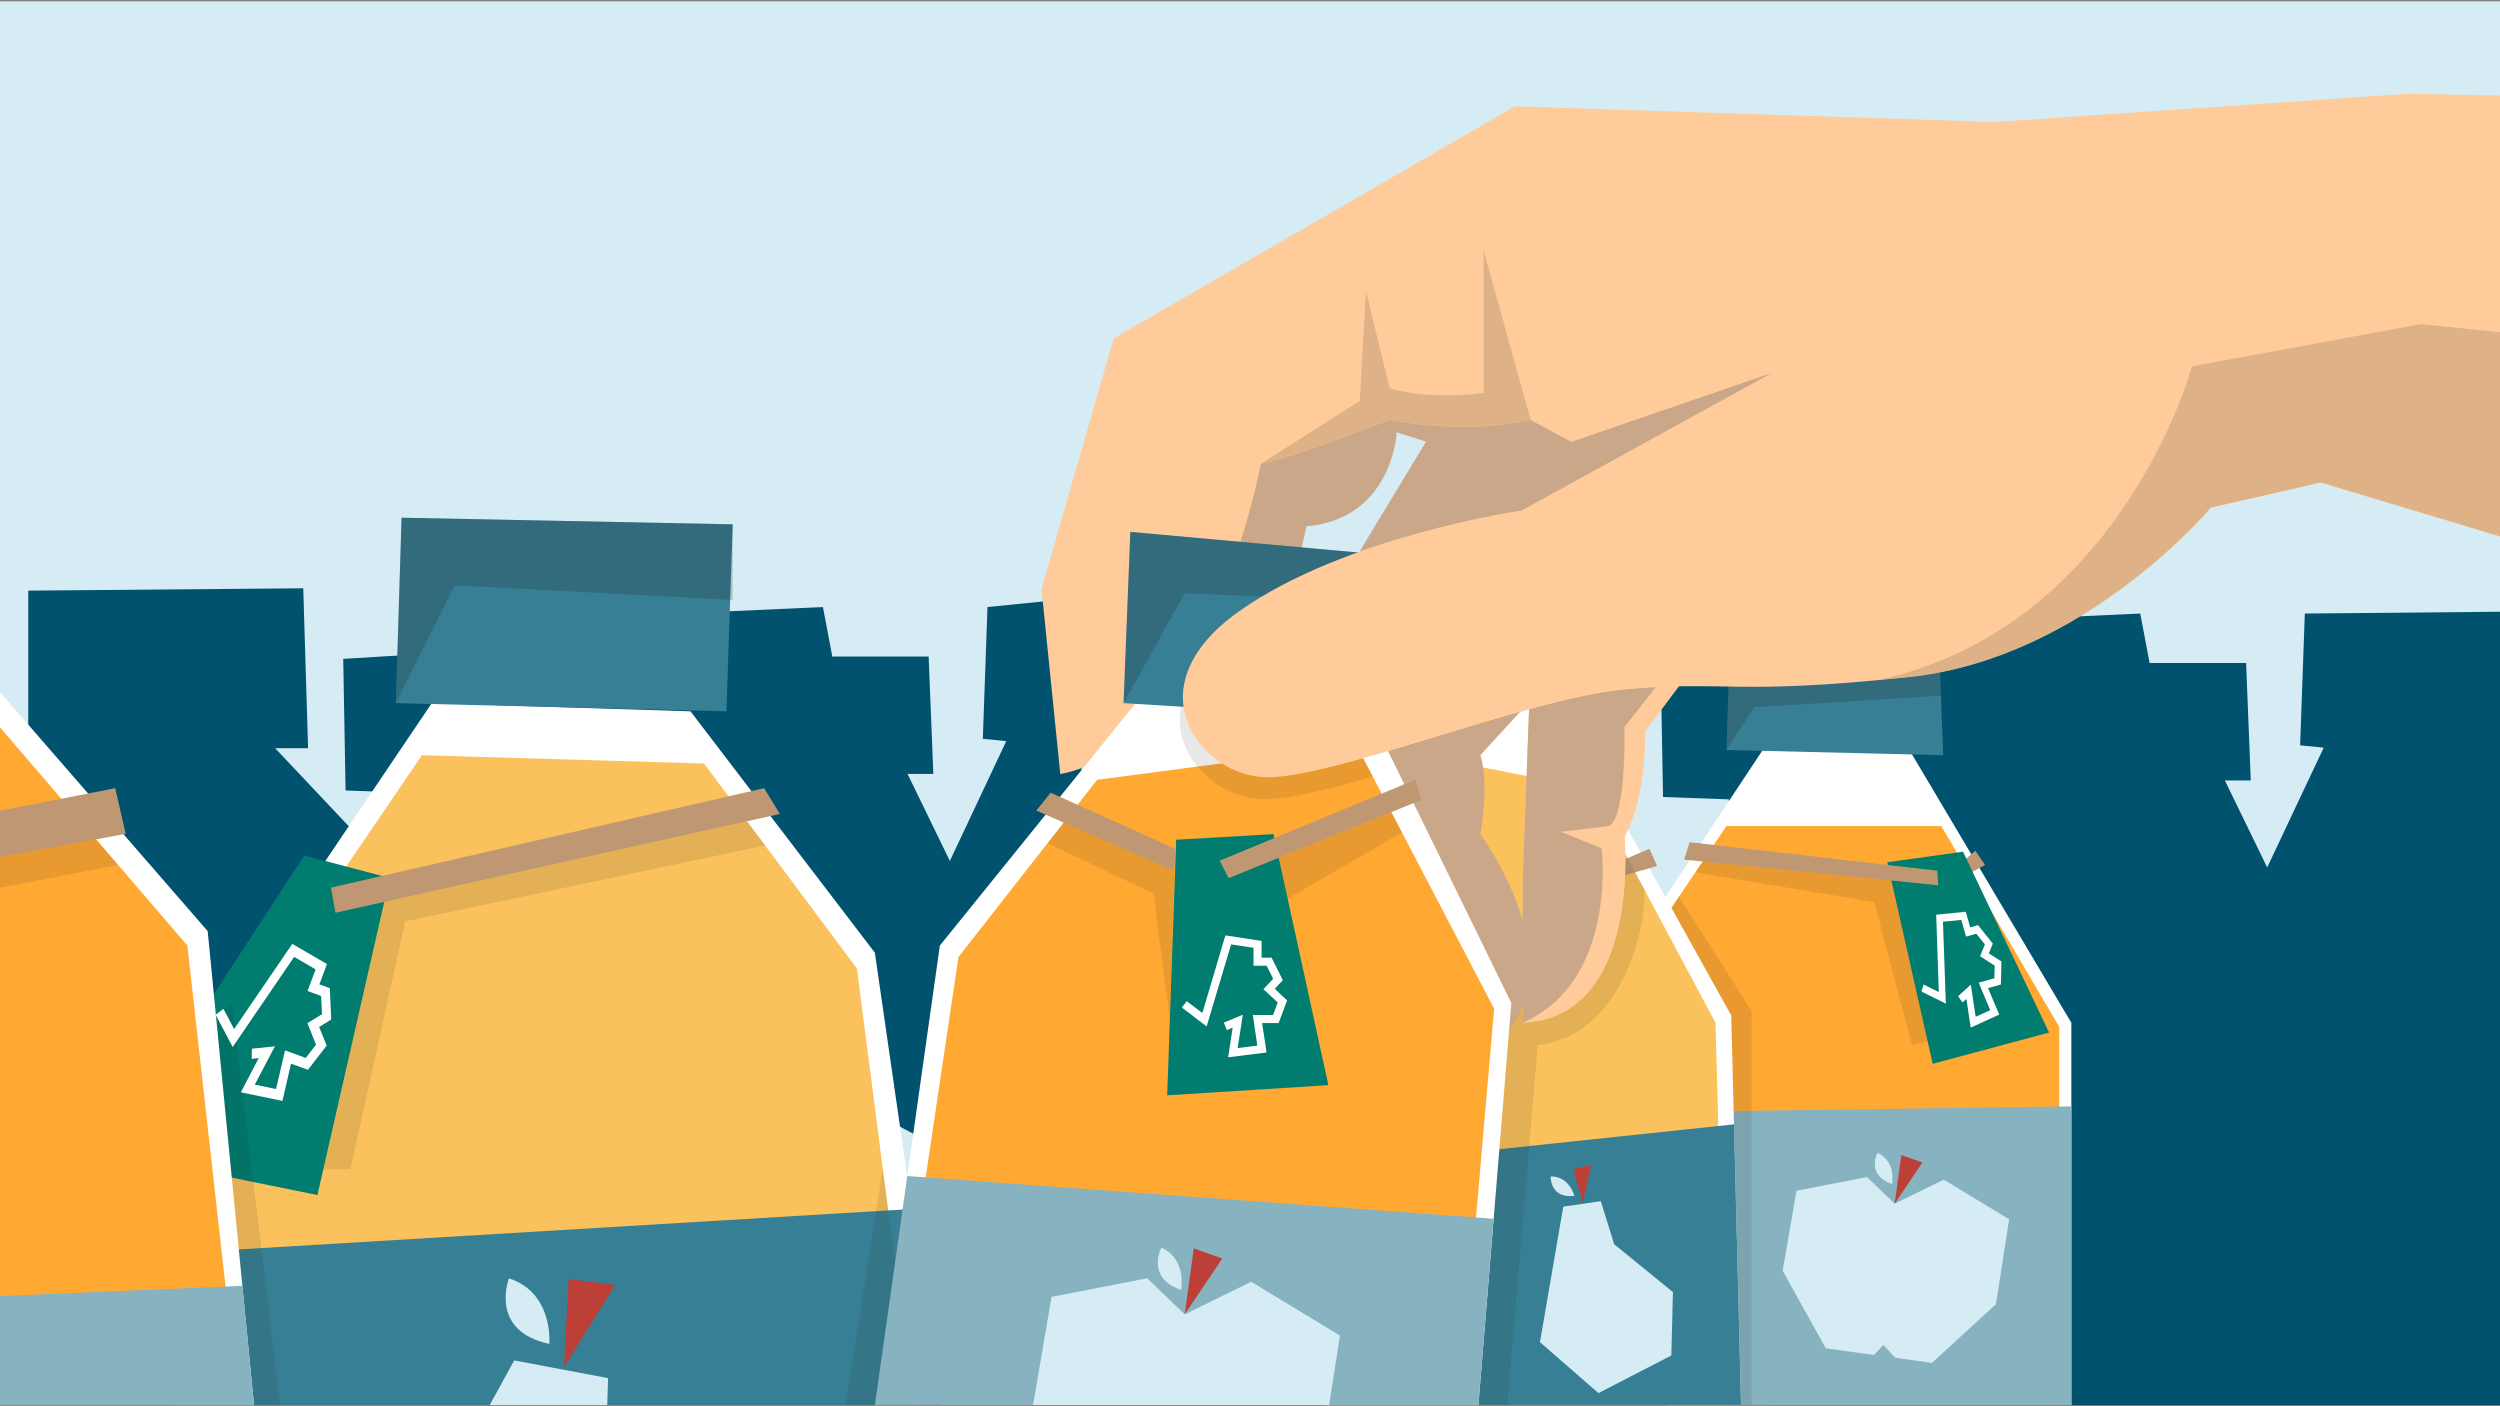 <?xml version="1.0" encoding="utf-8" standalone="no"?>
<!-- Generator: Adobe Illustrator 27.3.1, SVG Export Plug-In . SVG Version: 6.00 Build 0)  --><svg xmlns="http://www.w3.org/2000/svg" xmlns:xlink="http://www.w3.org/1999/xlink" style="enable-background:new 0 0 1920 1080;" version="1.1" viewBox="0 0 1920 1080" x="0px" xml:space="preserve" y="0px">
<rect x="0" y="0" width="1920" height="1080" fill="#808080" stroke="none"/>
<style type="text/css">
	.st0{clip-path:url(#SVGID_00000074423417026844366190000014790231718066785180_);fill:#D5ECF4;}
	.st1{clip-path:url(#SVGID_00000074423417026844366190000014790231718066785180_);}
	.st2{fill:#003E53;}
	.st3{fill:#00526E;}
	.st4{fill:#FFFFFF;}
	.st5{fill:#FFA933;}
	.st6{fill:#87B2BF;}
	.st7{opacity:0.1;fill:#1D1D1B;}
	.st8{fill:#377F95;}
	.st9{opacity:0.2;fill:#1D1D1B;}
	.st10{fill:#BF9873;}
	.st11{fill:#D5ECF4;}
	.st12{fill:#BC3F38;}
	.st13{fill:#007D6F;}
	.st14{clip-path:url(#SVGID_00000074423417026844366190000014790231718066785180_);fill:#C9A788;enable-background:new    ;}
	.st15{fill:#FAC15C;}
	.st16{fill:#FFCB9A;}
	.st17{fill:#C9A788;enable-background:new    ;}
	
		.st18{opacity:0.5;clip-path:url(#SVGID_00000074423417026844366190000014790231718066785180_);fill:#BF9873;enable-background:new    ;}
	.st19{opacity:0.1;clip-path:url(#SVGID_00000074423417026844366190000014790231718066785180_);fill:#1D1D1B;}
	.st20{clip-path:url(#SVGID_00000074423417026844366190000014790231718066785180_);fill:#FFFFFF;}
	.st21{clip-path:url(#SVGID_00000074423417026844366190000014790231718066785180_);fill:#377F95;}
	.st22{opacity:0.2;clip-path:url(#SVGID_00000074423417026844366190000014790231718066785180_);fill:#1D1D1B;}
	.st23{clip-path:url(#SVGID_00000074423417026844366190000014790231718066785180_);fill:#FFA933;}
	.st24{clip-path:url(#SVGID_00000074423417026844366190000014790231718066785180_);fill:#FAC15C;}
	.st25{clip-path:url(#SVGID_00000074423417026844366190000014790231718066785180_);fill:#007D6F;}
	.st26{clip-path:url(#SVGID_00000074423417026844366190000014790231718066785180_);fill:#87B2BF;}
	.st27{clip-path:url(#SVGID_00000074423417026844366190000014790231718066785180_);fill:#BF9873;}
	.st28{clip-path:url(#SVGID_00000074423417026844366190000014790231718066785180_);fill:#FFCB9A;}
</style>
<g id="achtergrond">
</g>
<g id="Laag_1">
</g>
<g id="Laag_3">
	<g>
		<defs>
			<rect height="1078.1" id="SVGID_1_" width="1920" y="1"/>
		</defs>
		<clipPath id="SVGID_00000175292810475512494850000016474942820477813932_">
			<use style="overflow:visible;" xlink:href="#SVGID_1_"/>
		</clipPath>
		
			<rect height="1077.5" style="clip-path:url(#SVGID_00000175292810475512494850000016474942820477813932_);fill:#D5ECF4;" width="3181.2" x="-512.9" y="1"/>
		<g style="clip-path:url(#SVGID_00000175292810475512494850000016474942820477813932_);">
			<polygon class="st2" points="2225.9,565.5 2147.5,570.2 2149.9,703.3 2216.4,705.7 2444.6,1096.9 2717.4,1096.2 2893.8,736.6      2893.8,508.4 2798.7,517.9 2794,651 2817.7,653.4 2760.7,774.6 2717.9,686.7 2744.1,686.7 2739.3,567.9 2641.9,567.9      2632.3,517.9 2316.2,532.2    "/>
			<path class="st3" d="M2520.6,1085V706.4c0,0-37.9-23.2-41.5-65.8s0-46.2,0-46.2l-13.2-5.6v-33.7l-170.9-53l-77,109.1l70.6,425.3     l15.2,58.6L2520.6,1085z"/>
			<polygon class="st2" points="2121.6,522.2 2065.6,841.2 2058.4,1085 2340.1,1084.4 2340.1,859.7 2293.1,534.3 2316.6,534.3      2323.8,460.8 2096.3,474.2 2099.9,522.2    "/>
			<polygon class="st3" points="270.9,637.8 211.3,574.6 236.6,574.6 232.9,451.8 21.7,453.6 21.7,572.8 112,829.2 305.2,802.1         "/>
			<polygon class="st2" points="-265.4,399.4 -487.5,395.8 -496.5,533 -469.4,538.5 -550.7,663 -516.4,1087.4 -424.3,1087.4      -160.7,534.9    "/>
			<polygon class="st3" points="323.2,502.4 263.6,506 265.4,607.1 316,608.9 404.5,711.8 738.5,890.6 830.6,632.4 830.6,459      758.4,466.2 754.8,567.4 772.8,569.2 729.5,661.2 697,594.4 716.8,594.4 713.2,504.2 639.2,504.2 632,466.2 391.8,477.1    "/>
			<polygon class="st3" points="1335,507.4 1275.4,511 1277.2,612.1 1327.7,613.9 1368.7,1215.2 1937.5,1179.2 1921.5,620.2      1921.5,469.8 1770.1,471.2 1766.5,572.4 1784.6,574.2 1741.2,666.2 1708.7,599.4 1728.6,599.4 1725,509.2 1650.9,509.2      1643.7,471.2 1403.6,482.1    "/>
		</g>
		<g style="clip-path:url(#SVGID_00000175292810475512494850000016474942820477813932_);">
			<polygon class="st4" points="1260.3,717.2 1356,572.6 1464.4,572.6 1590.8,785.5 1590.8,1284.2 1289.5,1240.8    "/>
			<polygon class="st5" points="1490.9,634.4 1325.9,634.4 1268.2,720.2 1289.5,1085 1581.5,1085 1581.5,788.6    "/>
			<polygon class="st6" points="1590.8,849.7 1590.8,1102.1 1281.3,1094.7 1267.9,854.1    "/>
			<polyline class="st7" points="1289.5,688.6 1345.2,776.6 1345.2,1092.8 1325.7,1085 1317.3,775 1283.6,697.3 1289.5,688.6    "/>
			<polygon class="st8" points="1489.6,507.8 1492.4,580 1338.8,576.3 1325.9,576 1328.7,493.9    "/>
			<polygon class="st9" points="1325.9,576 1328.5,500.2 1365.6,497.1 1489.6,507.8 1490.6,534.3 1347.2,543.1    "/>
			<polygon class="st10" points="1517.1,653.4 1524.5,664.3 1505.3,674.7 1501.1,667.1    "/>
			<g>
				<g>
					<polygon class="st11" points="1455.1,924.4 1492.8,906 1543,936.4 1532.9,1001.6 1483.7,1046.7 1455.6,1042.8 1446.4,1033        1439.2,1040.6 1402.2,1035.5 1369.1,976 1379.7,914.5 1433.8,904      "/>
					<polygon class="st12" points="1455.1,924.4 1476.4,892.8 1460.2,887.1      "/>
				</g>
				<g>
					<path class="st11" d="M1453.1,909.3c0,0,3.5-17.3-11.2-23.9C1441.9,885.4,1432.8,902.5,1453.1,909.3z"/>
				</g>
			</g>
			<polygon class="st13" points="1573.7,793 1484.3,817 1449.4,662.2 1507.6,654.1    "/>
			<polygon class="st10" points="1297.6,646.8 1487.9,668.7 1488.5,679.9 1293.4,660.2    "/>
			<g>
				<polygon class="st4" points="1513.5,789.2 1510.2,767.2 1507.2,769.9 1503.8,765.1 1513.6,756.2 1517.3,780.9 1528.5,775.8       1519.6,754.7 1531.7,751.3 1531.9,741.6 1520.7,734.4 1524.4,725.3 1517.8,717.1 1509.9,719.3 1506.3,706.5 1492.2,707.9       1494.4,770.8 1475.7,761.5 1477.3,756.1 1489,761.9 1487,702.5 1509.7,700.2 1513.1,712.2 1519.1,710.5 1530.5,724.7       1527.4,732.2 1537.1,738.4 1536.7,756.1 1526.8,758.9 1535.4,779.2     "/>
			</g>
		</g>
		
			<path d="    M958.3,312l-19.6,112.3l59.4,4l5.2-24.1c66.2-5.6,69.4-72.2,69.4-72.2l22.5,7.2l-60.2,99.5l119.6-36.9l60.2-16.9l98.7-53    l73.8-57.8h-93.9l-73,43.3l-72.9-12.6l-102.8-4.3L958.3,312z" style="clip-path:url(#SVGID_00000175292810475512494850000016474942820477813932_);fill:#C9A788;enable-background:new    ;"/>
		<g style="clip-path:url(#SVGID_00000175292810475512494850000016474942820477813932_);">
			<path class="st4" d="M1235.7,611.1l93.9,168.8l15.6,621.1c0,0-80,42.1-267.5,32.5s9.3-648,9.3-648l-15-142.9l62.6-108.3l110.7,12     L1235.7,611.1z"/>
			<polygon class="st15" points="1325.9,1095.2 1013.9,1147 1020.2,871.3 1091.2,580 1221.4,605.6 1248.3,655.9 1248.3,656      1257.4,672.9 1317.5,785.5    "/>
			<polygon class="st8" points="1331.7,863.5 1087,889.4 1099.6,1079 1337.1,1079    "/>
			<g>
				<polygon class="st11" points="1239.7,955.6 1229.4,922.5 1200.6,926.7 1182.7,1030.8 1227.6,1069.9 1283.6,1041 1284.8,992.3           "/>
				<polygon class="st12" points="1215.6,923.7 1222.2,894.8 1208.2,897.8     "/>
				<g>
					<path class="st11" d="M1209.1,918.4c0,0-3.8-15.2-18.2-14.9C1190.9,903.5,1190.2,920.7,1209.1,918.4z"/>
				</g>
			</g>
			<polygon class="st10" points="1266.8,651.8 1272.6,665.1 1242.1,673.9 1240.5,663.1    "/>
			<path class="st7" d="M1262.9,683.2c1.7,28.4-16.8,111.9-81.9,119.5l-24.6,290.1h-29.8l20.9-318.1L1047,582.3l28.7-18.6     l108.5,200.1l-1.7,20.1c61.6-12.8,66.4-95.2,65.8-127.9L1262.9,683.2z"/>
		</g>
		<g style="clip-path:url(#SVGID_00000175292810475512494850000016474942820477813932_);">
			<path class="st16" d="M1299.4,513.8l-36.1,48.1c0,0,2.4,46.9-15.6,80.7c0,0,13.2,138.9-78.2,142.9v-108l6-163.7l124-21.7V513.8z"/>
			<path class="st17" d="M1289.5,493.9l-94.8,16.6l41-102L1003.3,472l25.7,115.2l48.6,106l69.8,109.5c10.7-9,17.7-19.3,22-30.2v13     c73.4-32.1,60.6-134.1,60.6-134.1l-31.3-12.6l36.9-4.4c13.7-6.6,12-76.1,12-76.1l24.2-30.7L1289.5,493.9z M1136.9,640.6     c7.2-41.7,0-60.6,0-60.6l37.6-41l-5.1,138.5v29.7C1159,670.6,1136.9,640.6,1136.9,640.6z"/>
			<path class="st16" d="M2687.4,642.6l-905.2-272l-84.3,19.3c0,0-96.3,115.6-231.1,130c-134.8,14.4-142,2.4-219.1,9.6     c-77,7.2-226.3,69.8-276.9,67.4c-50.6-2.4-100.9-69.6-19.1-127.4s216.5-77.2,216.5-77.2l192.6-105.9l-154.1,53l-31.3-16.9     c0,0-43.3,12-108.3,0c0,0-72.2,28.9-98.7,33.7c0,0-40.9,216.7-154.1,238.3l-14.4-142l55.4-192.6l308.2-178.2l368.3,12L1849.6,72     l837.8,16.9V642.6z"/>
		</g>
		
			<path d="    M2687.4,88.9v553.7l-905.2-272.1l-84.3,19.3c0,0-96.3,115.6-231.1,130c-8.5,0.9-16.5,1.7-24.1,2.4    c187-40.9,240.7-240.8,240.7-240.8l175.8-32.5l724.6,74.6l50.6-235.8L2687.4,88.9z" style="opacity:0.5;clip-path:url(#SVGID_00000175292810475512494850000016474942820477813932_);fill:#BF9873;enable-background:new    ;"/>
		
			<path d="    M1175.5,322.4c0,0-43.3,12-108.3,0c0,0-72.2,28.9-98.7,33.7l75.8-48.2l4.8-84.3l18.1,74.6c31.3,9.6,72.2,3.6,72.2,3.6V192.4    L1175.5,322.4z" style="opacity:0.5;clip-path:url(#SVGID_00000175292810475512494850000016474942820477813932_);fill:#BF9873;enable-background:new    ;"/>
		<polygon points="    1307.6,661.7 1302,670 1439.4,692.8 1468.4,802.7 1480.5,799.9 1452.6,676.3   " style="opacity:0.1;clip-path:url(#SVGID_00000175292810475512494850000016474942820477813932_);fill:#1D1D1B;"/>
		<polygon points="886.6,522.2     721.8,726.2 632,1361.8 1110.5,1383.5 1160.7,770.3 1043.7,531.2   " style="clip-path:url(#SVGID_00000175292810475512494850000016474942820477813932_);fill:#FFFFFF;"/>
		<polygon points="868.1,408.5     1087,428.3 1071.9,552.9 862.9,540   " style="clip-path:url(#SVGID_00000175292810475512494850000016474942820477813932_);fill:#377F95;"/>
		<polygon points="    862.9,540 868.1,408.5 1042.8,424.3 1042.8,461.2 909.8,455.6   " style="opacity:0.2;clip-path:url(#SVGID_00000175292810475512494850000016474942820477813932_);fill:#1D1D1B;"/>
		<polygon points="331.6,540     166.7,784.6 127,1079 722.9,1084.4 671.9,731.7 530.3,546.3   " style="clip-path:url(#SVGID_00000175292810475512494850000016474942820477813932_);fill:#FFFFFF;"/>
		<polygon points="557.9,546.3     304,540 308.4,397.6 562.7,402.7   " style="clip-path:url(#SVGID_00000175292810475512494850000016474942820477813932_);fill:#377F95;"/>
		<polygon points="1147.5,774.7     1128.1,998.3 704.9,944.7 736.1,735 842.6,598.9 919.5,588.7 938.3,586.3 1041.9,572.6 1047,582.3 1054.3,596.4   " style="clip-path:url(#SVGID_00000175292810475512494850000016474942820477813932_);fill:#FFA933;"/>
		<polyline points="    1076.7,639.4 988.9,690.3 982,658.8 1068.6,623.7 1072.8,631.7   " style="opacity:0.1;clip-path:url(#SVGID_00000175292810475512494850000016474942820477813932_);fill:#1D1D1B;"/>
		<path d="    M1054.3,596.4c-36.2,10.5-67.5,18.2-85.9,17.3c-18.5-0.9-36.9-10.4-48.9-25c-11.4-13.9-17-32.4-11-52.3c0.3,21,12.8,39,29.8,49.8    c9.8,6.2,21.2,10.1,32.5,10.6c16.7,0.8,44.1-5.5,76.1-14.5L1054.3,596.4z" style="opacity:0.1;clip-path:url(#SVGID_00000175292810475512494850000016474942820477813932_);fill:#1D1D1B;"/>
		<polygon points="540.7,586.4     324,580 177.8,795.1 143.9,1088.5 702.7,1088.5 658.1,743.8   " style="clip-path:url(#SVGID_00000175292810475512494850000016474942820477813932_);fill:#FAC15C;"/>
		<polyline points="    587.6,649.3 311.2,707.6 269.1,898 248.3,898 295.1,692.6 573.7,630.7 581,640.5   " style="opacity:0.1;clip-path:url(#SVGID_00000175292810475512494850000016474942820477813932_);fill:#1D1D1B;"/>
		<polygon points="299.3,674.3     243.8,917.8 154.7,899.7 154.7,778.1 233.7,657   " style="clip-path:url(#SVGID_00000175292810475512494850000016474942820477813932_);fill:#007D6F;"/>
		<polygon points="722.9,1084.4     127,1079 142.8,962 700.4,928.5   " style="clip-path:url(#SVGID_00000175292810475512494850000016474942820477813932_);fill:#377F95;"/>
		<polygon points="    178.2,770.8 216.7,1091.6 186,1088.5 157.1,785.2   " style="opacity:0.1;clip-path:url(#SVGID_00000175292810475512494850000016474942820477813932_);fill:#1D1D1B;"/>
		<g style="clip-path:url(#SVGID_00000175292810475512494850000016474942820477813932_);">
			<polygon class="st11" points="464.3,1145.5 467,1058.4 394.9,1044.8 267.3,1277.8 342.2,1407.5 498.9,1384.6 541.6,1269.7    "/>
			<polygon class="st12" points="433.1,1050 472.5,986.7 436.7,982.4    "/>
			<g>
				<path class="st11" d="M421.9,1032.1c0,0,3.4-39.3-31-50.3C390.9,981.7,375.1,1022.2,421.9,1032.1z"/>
			</g>
		</g>
		<g style="clip-path:url(#SVGID_00000175292810475512494850000016474942820477813932_);">
			<polygon class="st4" points="185,838.9 198.7,812.6 193.3,813.2 193.5,805.4 211.1,803.6 195.7,833 212,836.4 218.9,806.7      234.8,812.5 242.7,802.3 236.1,785.8 247.3,778.9 246.6,764.9 236.2,761.1 242.4,744.5 225.9,734.9 178.7,804.1 165.6,779.3      171.6,774.8 179.8,790.3 224.5,724.9 251.1,740.4 245.3,756 253.3,758.9 254.4,783 245.1,788.7 250.9,803 236.5,821.6      223.5,816.9 216.9,845.5    "/>
		</g>
		<polygon points="696.8,903.2     1147.1,936 1135.4,1079 671.9,1079   " style="clip-path:url(#SVGID_00000175292810475512494850000016474942820477813932_);fill:#87B2BF;"/>
		<polygon points="586.8,605.3     254.2,681.7 257.6,701 598.9,625.1   " style="clip-path:url(#SVGID_00000175292810475512494850000016474942820477813932_);fill:#BF9873;"/>
		<polygon points="978.1,640.6     903.3,644.9 896.4,841.2 1020.2,833.4   " style="clip-path:url(#SVGID_00000175292810475512494850000016474942820477813932_);fill:#007D6F;"/>
		<g style="clip-path:url(#SVGID_00000175292810475512494850000016474942820477813932_);">
			<polygon class="st4" points="943.2,812 946.7,789.2 942.2,791.1 939.9,785.4 954.5,779.3 950.5,804.9 965.6,803 962.2,779.5      977.7,779.5 981.3,769.9 970.3,759.7 977.8,751.7 972.8,741.7 962.7,741.7 962.7,727.9 945.5,725.3 926.7,788.3 907.7,773.8      911.4,768.9 923.4,778 941.1,718.4 968.9,722.6 968.9,735.5 976.6,735.5 985.2,752.8 979,759.4 988.5,768.3 982,785.7      969.3,785.7 972.7,808.3    "/>
		</g>
		<polygon points="195.6,1084.4     159.5,715.1 -34.3,492.1 -265.4,492.1 -460.4,765.2 -494.7,1139.7   " style="clip-path:url(#SVGID_00000175292810475512494850000016474942820477813932_);fill:#FFFFFF;"/>
		<g style="clip-path:url(#SVGID_00000175292810475512494850000016474942820477813932_);">
			<polygon class="st11" points="909.9,1009.4 960.9,984.4 1029.1,1025.7 1015.3,1114.1 948.7,1175.2 910.5,1170 898.1,1156.6      888.3,1167 838.1,1160.1 793.3,1079.4 807.6,996 881,981.7    "/>
			<polygon class="st12" points="909.9,1009.4 938.7,966.5 916.8,958.8    "/>
			<g>
				<g>
					<path class="st11" d="M907.1,990.6c0,0,4.7-23.4-15.2-32.4C891.9,958.2,879.7,981.5,907.1,990.6z"/>
				</g>
			</g>
		</g>
		<polygon points="1087,598.8     936.7,661 943.6,674.4 1091.2,614.5   " style="clip-path:url(#SVGID_00000175292810475512494850000016474942820477813932_);fill:#BF9873;"/>
		<polygon points="902.6,651.8     806.9,608.8 795.9,622.5 901.9,669.1   " style="clip-path:url(#SVGID_00000175292810475512494850000016474942820477813932_);fill:#BF9873;"/>
		<polygon points="-5.4,492.1     -291.4,496.9 -283.5,317.6 -5.4,332   " style="clip-path:url(#SVGID_00000175292810475512494850000016474942820477813932_);fill:#377F95;"/>
		<polygon points="    -291.4,496.9 -271.7,443.6 -244.9,371.6 -5.4,368.1 -5.4,332 -283.5,317.6   " style="opacity:0.2;clip-path:url(#SVGID_00000175292810475512494850000016474942820477813932_);fill:#1D1D1B;"/>
		<polygon points="    304,540 349.3,449.5 562.7,460.8 562.7,402.7 308.4,397.6 304,540   " style="opacity:0.2;clip-path:url(#SVGID_00000175292810475512494850000016474942820477813932_);fill:#1D1D1B;"/>
		<path d="M1247.7,529.4    c-77,7.2-226.3,69.8-276.9,67.4c-50.6-2.4-100.9-69.6-19.1-127.4s216.5-77.2,216.5-77.2" style="clip-path:url(#SVGID_00000175292810475512494850000016474942820477813932_);fill:#FFCB9A;"/>
		<polygon points="-16.2,539.7     -295.6,552.9 -442.4,775 -471.2,1102.1 186,1102.1 143.9,726.2   " style="clip-path:url(#SVGID_00000175292810475512494850000016474942820477813932_);fill:#FFA933;"/>
		<polygon points="-339.6,659     -375.1,633 -392.6,659.8 -347.3,690.1   " style="clip-path:url(#SVGID_00000175292810475512494850000016474942820477813932_);fill:#BF9873;"/>
		<polygon points="195.6,1084.4     -494.7,1139.7 -483.4,1015.8 186.2,987.5   " style="clip-path:url(#SVGID_00000175292810475512494850000016474942820477813932_);fill:#87B2BF;"/>
		<polygon points="-336.4,646.1     -167.7,656.7 -192,1025.4 -423.1,998.3   " style="clip-path:url(#SVGID_00000175292810475512494850000016474942820477813932_);fill:#007D6F;"/>
		<g style="clip-path:url(#SVGID_00000175292810475512494850000016474942820477813932_);">
			<polygon class="st4" points="-328.6,965.4 -309.4,914.8 -318.9,917 -320.2,902.8 -289.3,895.6 -310.8,952.3 -281.2,954.8      -274.8,899.5 -245.6,906.5 -233.6,886.3 -248.6,857.8 -230.2,842.9 -234.1,817.7 -253.1,813.1 -245.6,781.6 -276.6,767.9      -346.5,903.7 -374.5,861.8 -364.8,852.2 -347.2,878.5 -281.1,750.1 -231,772.2 -238.1,801.7 -223.5,805.2 -216.7,848.7      -232,861.1 -219,885.7 -240.9,922.6 -264.7,916.9 -270.9,970.2    "/>
		</g>
		<polygon points="96.5,640.4     -268.2,707.6 -274.8,676.6 88.5,605.3   " style="clip-path:url(#SVGID_00000175292810475512494850000016474942820477813932_);fill:#BF9873;"/>
		<polygon points="    687.4,970 671.2,1083.9 648.7,1083.7 678,898   " style="opacity:0.1;clip-path:url(#SVGID_00000175292810475512494850000016474942820477813932_);fill:#1D1D1B;"/>
		<polygon points="    90.7,664.3 -133.4,707.6 -184.5,912.3 -169.8,689.5 73.8,644.6   " style="opacity:0.1;clip-path:url(#SVGID_00000175292810475512494850000016474942820477813932_);fill:#1D1D1B;"/>
		<polygon points="    804.5,647.6 885.8,686.3 898.4,782.7 901.9,669.1 816.9,631.7   " style="opacity:0.1;clip-path:url(#SVGID_00000175292810475512494850000016474942820477813932_);fill:#1D1D1B;"/>
	</g>
</g>
</svg>
